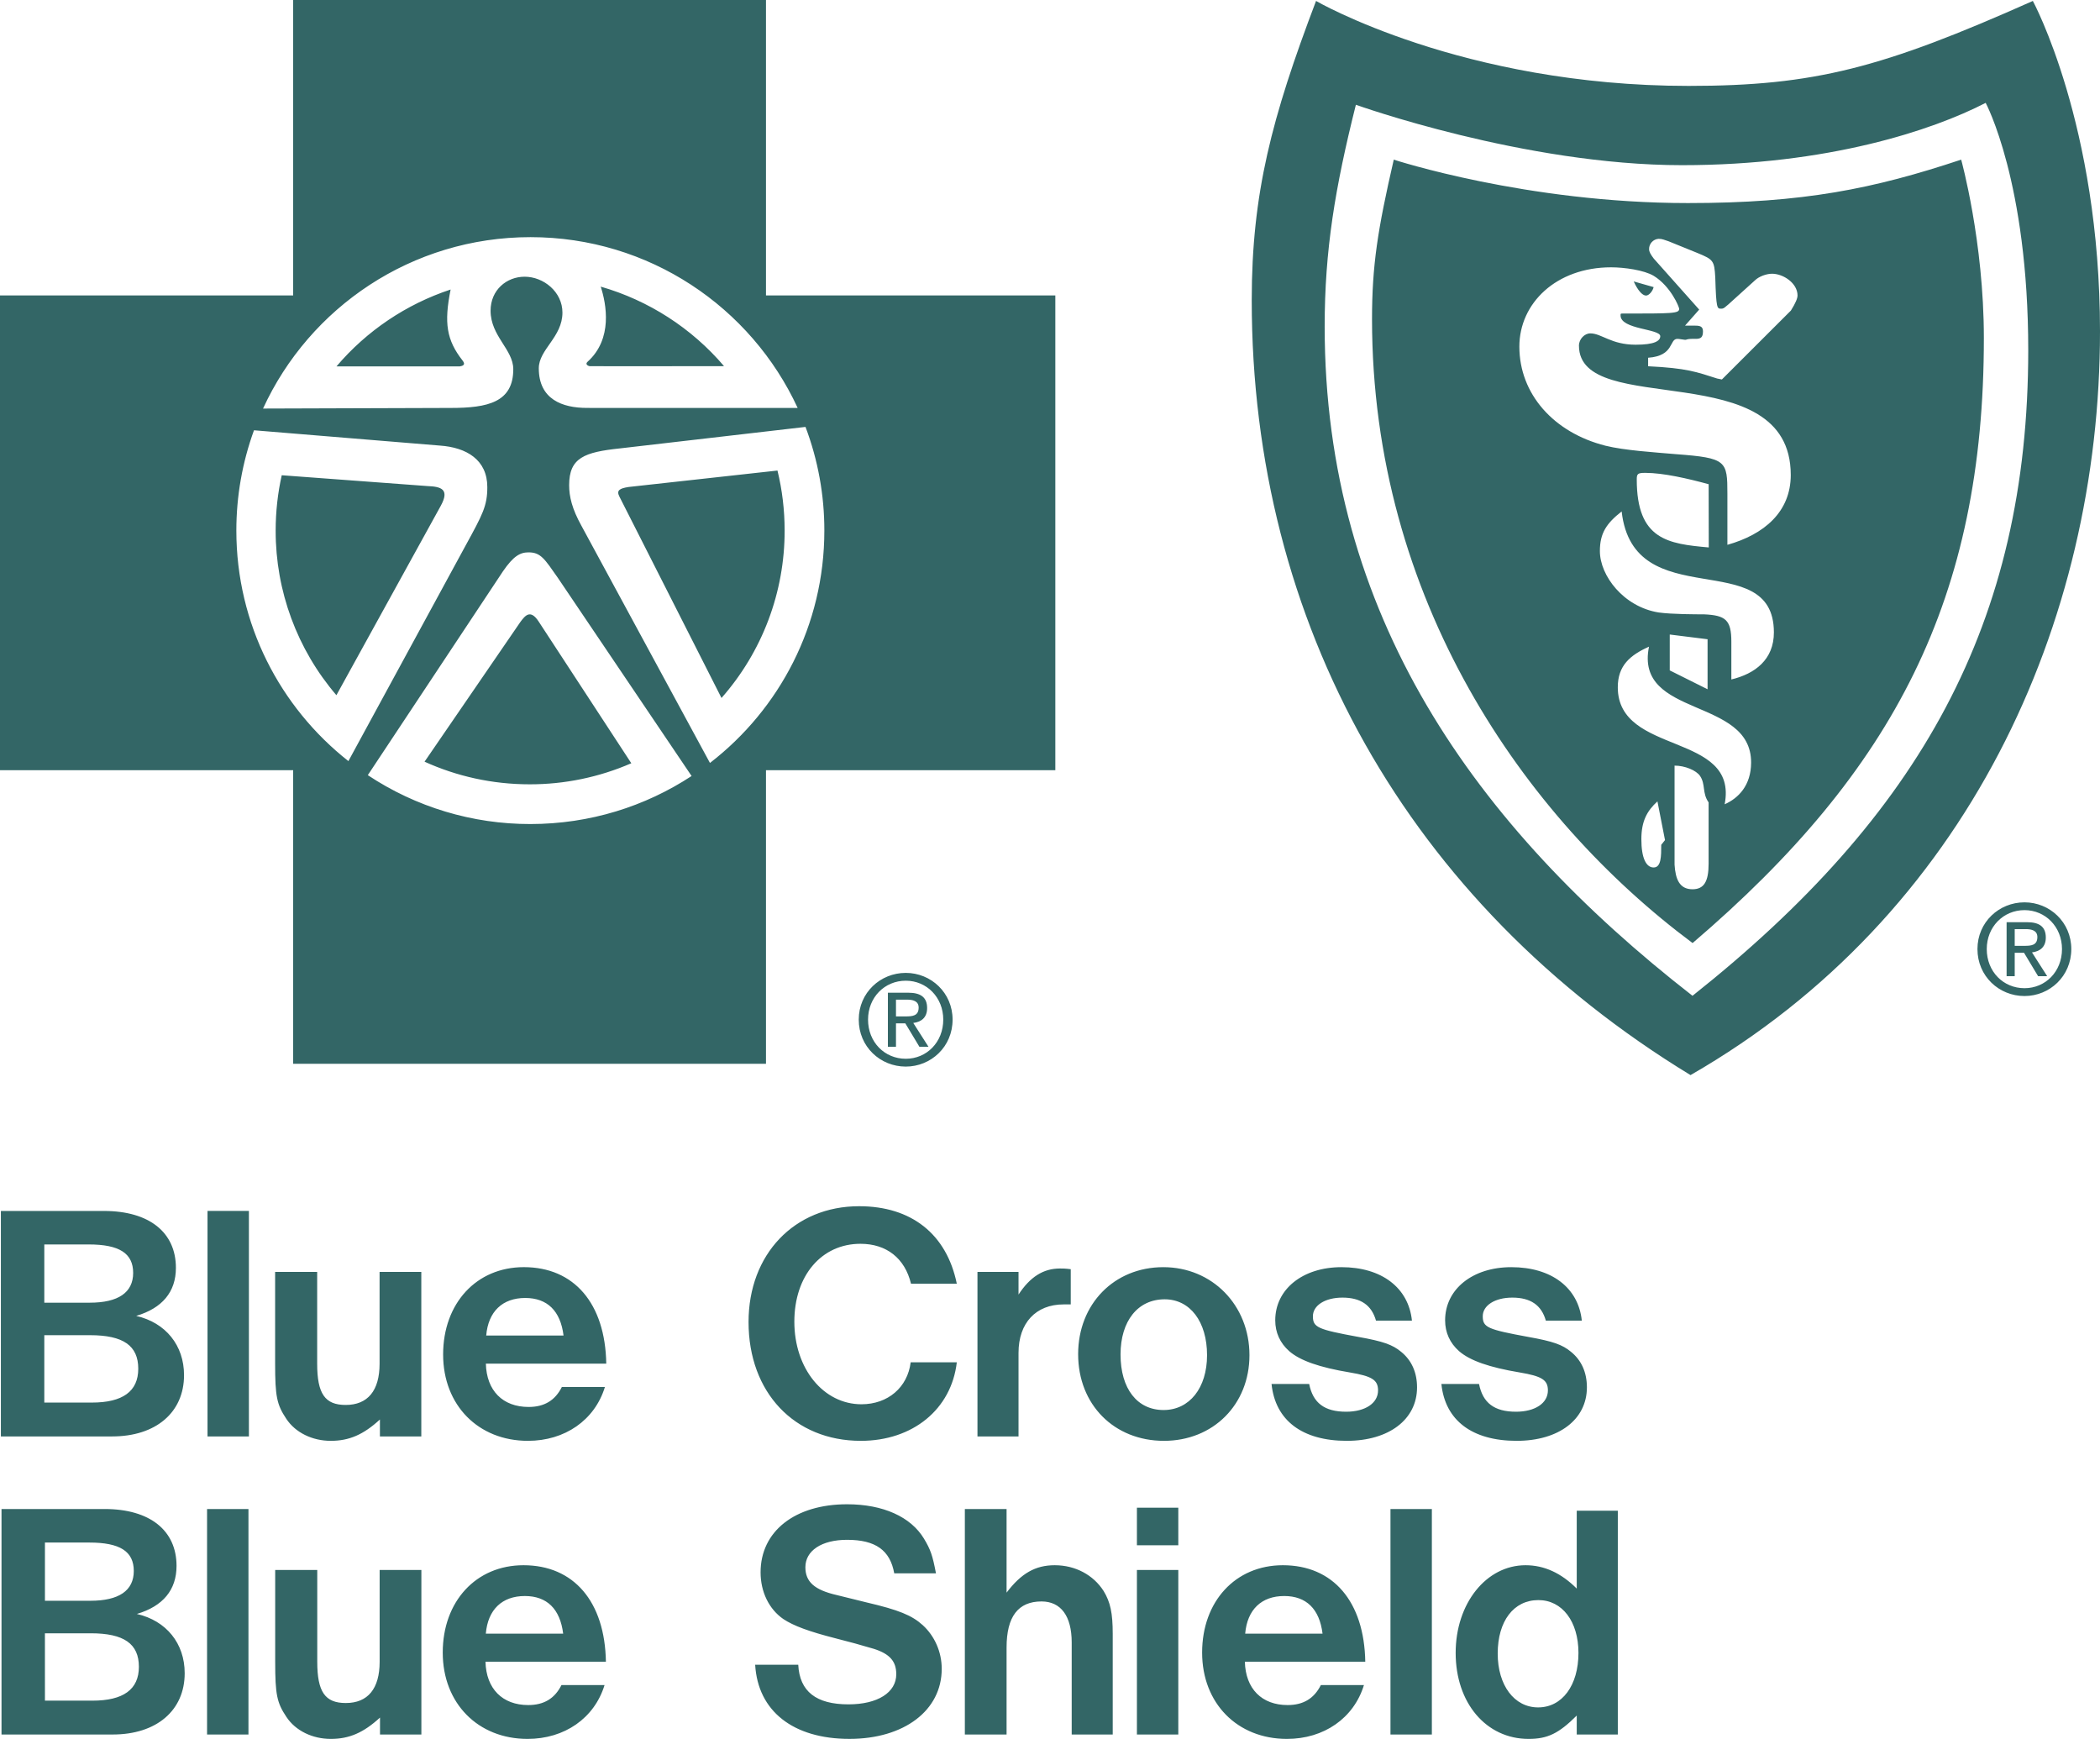 <svg width="93" height="77" viewBox="0 0 93 77" fill="none" xmlns="http://www.w3.org/2000/svg">
<path fill-rule="evenodd" clip-rule="evenodd" d="M0 13.082H12.983V0H33.922V13.082H46.736V34.106H33.922V47.104H12.983V34.106H0V13.082ZM35.325 18.064C33.264 13.6 28.741 10.501 23.494 10.501C18.235 10.501 13.705 13.612 11.649 18.091L19.967 18.064C21.6 18.064 22.731 17.812 22.731 16.35C22.731 15.472 21.726 14.887 21.726 13.758C21.726 12.838 22.438 12.253 23.233 12.253C24.071 12.253 24.908 12.922 24.908 13.842C24.908 14.928 23.861 15.472 23.861 16.308C23.861 17.687 24.908 18.063 25.998 18.063L35.325 18.064ZM11.248 19.053C10.73 20.477 10.466 21.98 10.467 23.495C10.467 27.635 12.407 31.322 15.429 33.702L20.617 24.162C21.372 22.782 21.581 22.406 21.581 21.57C21.581 20.358 20.659 19.814 19.487 19.731L11.248 19.053ZM16.289 34.324C18.421 35.74 20.927 36.493 23.488 36.489C26.125 36.489 28.578 35.707 30.628 34.362L24.705 25.587C24.119 24.751 23.951 24.459 23.407 24.459C23.03 24.459 22.737 24.626 22.276 25.295L16.289 34.324ZM35.672 18.904L27.466 19.854C25.875 20.021 25.205 20.271 25.205 21.484C25.205 21.985 25.331 22.528 25.749 23.281L31.441 33.784C34.522 31.407 36.507 27.682 36.507 23.495C36.509 21.927 36.226 20.371 35.672 18.904ZM34.431 20.836C34.639 21.689 34.748 22.579 34.748 23.495C34.752 26.224 33.758 28.859 31.952 30.907L27.43 21.988C27.291 21.713 27.436 21.627 27.838 21.564L34.431 20.836ZM27.958 33.797C26.538 34.415 25.005 34.733 23.456 34.73C21.797 34.73 20.22 34.372 18.802 33.728L23.048 27.537C23.247 27.275 23.482 26.949 23.856 27.523L27.958 33.797ZM12.477 21.044L18.94 21.524C19.54 21.548 19.922 21.665 19.52 22.397C19.14 23.088 15.218 30.204 14.898 30.784C13.158 28.753 12.204 26.168 12.208 23.495C12.208 22.653 12.301 21.833 12.477 21.044ZM19.956 12.82C19.659 14.299 19.773 15.057 20.488 15.968C20.638 16.159 20.486 16.203 20.361 16.224L14.9 16.225C16.24 14.648 17.989 13.47 19.956 12.82ZM32.065 16.213C30.447 16.215 26.152 16.221 26.109 16.215C26.058 16.207 25.891 16.135 26.021 16.019C27.149 15.003 26.851 13.46 26.604 12.692C28.731 13.305 30.63 14.529 32.065 16.213ZM58.282 0.042C58.282 0.042 64.753 3.804 74.782 3.804C80.352 3.804 83.368 3.009 90.026 0.042C90.026 0.042 93 5.519 93 14.671C93 27.596 87.115 40.568 74.866 47.606C62.352 39.979 55.434 27.585 55.434 13.291C55.435 8.568 56.314 5.225 58.282 0.042ZM60.046 4.639C59.124 8.317 58.664 11.075 58.664 14.461C58.664 27.208 65.292 36.575 74.954 44.094C85.023 36.106 89.822 27.584 89.822 15.506C89.822 8.052 87.937 4.555 87.937 4.555C85.591 5.767 80.943 7.314 74.493 7.314C67.505 7.314 60.046 4.639 60.046 4.639ZM61.724 7.069C61.724 7.069 67.591 8.992 74.749 8.992C79.857 8.992 82.957 8.364 86.852 7.069C86.852 7.069 87.857 10.686 87.857 14.968C87.857 26.462 83.906 34.114 74.958 41.759C67.487 36.196 60.761 26.524 60.761 14.132C60.761 11.75 61.012 10.162 61.724 7.069ZM76.499 21.868V24.125C78.132 23.665 79.305 22.662 79.305 21.032C79.305 15.682 69.925 18.566 69.925 15.305C69.925 15.013 70.175 14.762 70.427 14.762C70.93 14.762 71.349 15.264 72.438 15.264C73.275 15.264 73.526 15.096 73.526 14.887C73.526 14.553 71.768 14.595 71.768 13.968C71.768 13.884 71.768 13.884 71.851 13.884C74.071 13.884 74.364 13.884 74.364 13.675C74.364 13.592 73.987 12.673 73.233 12.213C72.814 11.962 71.935 11.837 71.349 11.837C68.92 11.837 67.286 13.425 67.286 15.348C67.286 17.437 68.794 19.151 71.098 19.736C71.935 19.945 73.275 20.029 74.238 20.112C76.458 20.279 76.499 20.405 76.499 21.868ZM71.816 22.647C71.142 23.176 70.852 23.609 70.852 24.403C70.852 25.489 71.899 26.869 73.449 27.12C74.035 27.203 75.124 27.203 75.46 27.203C76.423 27.245 76.674 27.453 76.674 28.415V30.087C77.72 29.836 78.561 29.209 78.558 27.997C78.549 24.135 72.343 27.292 71.816 22.647ZM72.988 15.841V16.218C74.706 16.301 75.124 16.468 76.046 16.761L76.255 16.803L79.311 13.752C79.521 13.417 79.605 13.209 79.605 13.083C79.605 12.54 78.977 12.121 78.475 12.121C78.223 12.121 77.888 12.247 77.72 12.414L76.841 13.209C76.338 13.668 76.338 13.668 76.213 13.668C76.045 13.668 76.003 13.668 75.962 12.289C75.92 11.536 75.878 11.494 75.171 11.202L73.897 10.685C73.696 10.624 73.629 10.575 73.449 10.575C73.334 10.584 73.226 10.636 73.148 10.722C73.071 10.807 73.028 10.919 73.031 11.034C73.031 11.159 73.114 11.285 73.24 11.452L75.25 13.709L74.622 14.42H75.082C75.292 14.42 75.417 14.461 75.417 14.671C75.417 14.922 75.337 15.011 75.082 15.005C74.662 14.996 74.71 15.053 74.622 15.047C74.537 15.041 74.37 15.005 74.286 15.005C73.91 15.006 74.161 15.758 72.988 15.841ZM73.027 28.635C72.193 29.009 71.645 29.471 71.645 30.432C71.645 33.474 76.999 32.395 76.378 35.614C76.988 35.345 77.544 34.779 77.549 33.776C77.568 30.849 72.382 31.808 73.027 28.635ZM75.669 21.441C74.748 21.19 73.659 20.939 72.863 20.939C72.528 20.939 72.485 20.98 72.485 21.232C72.485 23.906 73.877 24.081 75.674 24.241L75.669 21.441ZM75.621 28.306L73.946 28.097V29.685L75.621 30.521V28.306ZM74.159 33.902V38.29C74.2 38.917 74.368 39.377 74.954 39.377C75.457 39.377 75.667 39.042 75.667 38.248V35.531C75.374 35.113 75.54 34.737 75.289 34.361C75.121 34.111 74.618 33.902 74.159 33.902ZM73.736 37.2L73.401 35.486C72.94 35.904 72.689 36.364 72.689 37.158C72.689 37.994 72.898 38.412 73.233 38.412C73.569 38.412 73.569 37.911 73.569 37.409L73.736 37.2ZM72.351 12.462L73.232 12.713C73.194 12.889 73.027 13.088 72.895 13.088C72.728 13.089 72.519 12.838 72.351 12.462ZM40.113 47.229C38.984 47.229 38.03 46.351 38.03 45.149C38.03 43.959 38.985 43.08 40.113 43.08C41.231 43.08 42.186 43.959 42.186 45.149C42.187 46.351 41.231 47.229 40.113 47.229ZM38.442 45.149C38.442 46.147 39.175 46.883 40.113 46.883C41.041 46.883 41.773 46.147 41.773 45.149C41.773 44.166 41.041 43.426 40.113 43.426C39.175 43.426 38.442 44.166 38.442 45.149ZM39.679 45.314V46.351H39.321V43.958H40.222C40.781 43.958 41.058 44.166 41.058 44.638C41.058 45.067 40.792 45.254 40.445 45.297L41.118 46.351H40.716L40.092 45.314H39.679ZM39.679 45.007H40.108C40.412 45.007 40.683 44.984 40.683 44.616C40.683 44.32 40.418 44.265 40.168 44.265H39.679V45.007ZM89.656 44.105C88.528 44.105 87.573 43.226 87.573 42.025C87.573 40.835 88.528 39.956 89.656 39.956C90.774 39.956 91.729 40.835 91.729 42.025C91.729 43.226 90.774 44.105 89.656 44.105ZM87.985 42.025C87.985 43.024 88.718 43.758 89.656 43.758C90.584 43.758 91.317 43.024 91.317 42.025C91.317 41.043 90.584 40.301 89.656 40.301C88.718 40.302 87.985 41.043 87.985 42.025ZM89.223 42.189V43.226H88.864V40.835H89.764C90.324 40.835 90.6 41.043 90.6 41.515C90.6 41.942 90.335 42.129 89.988 42.173L90.661 43.226H90.259L89.635 42.189H89.223ZM89.223 41.882H89.651C89.954 41.882 90.226 41.86 90.226 41.493C90.226 41.196 89.96 41.142 89.711 41.142H89.223V41.882ZM0.039 63.606V53.622H4.605C6.603 53.622 7.79 54.566 7.79 56.141C7.79 57.205 7.189 57.925 6.032 58.269C7.339 58.569 8.15 59.573 8.15 60.893C8.15 62.542 6.904 63.606 4.966 63.606H0.039ZM1.962 62.107H4.065C5.432 62.107 6.123 61.612 6.123 60.608C6.123 59.588 5.462 59.123 3.989 59.123H1.962V62.107ZM1.962 57.684H3.974C5.236 57.684 5.897 57.235 5.897 56.365C5.897 55.495 5.281 55.105 3.93 55.105H1.962V57.684ZM9.19 53.621H11.023V63.606H9.19V53.621ZM18.658 56.32V63.606H16.825V62.856C16.09 63.532 15.458 63.801 14.647 63.801C13.837 63.801 13.085 63.441 12.679 62.826C12.259 62.197 12.184 61.837 12.184 60.383V56.32H14.046V60.383C14.046 61.717 14.392 62.212 15.308 62.212C16.285 62.212 16.81 61.583 16.81 60.383V56.32H18.658ZM26.849 60.383H21.517C21.547 61.583 22.268 62.301 23.41 62.301C24.101 62.301 24.581 62.017 24.882 61.417H26.789C26.339 62.886 25.017 63.801 23.379 63.801C21.186 63.801 19.624 62.227 19.624 59.978C19.624 57.714 21.096 56.11 23.199 56.11C25.422 56.11 26.804 57.714 26.849 60.383ZM24.957 59.139C24.822 58.044 24.236 57.475 23.26 57.475C22.253 57.475 21.622 58.074 21.532 59.139H24.957ZM40.33 60.323H42.373C42.132 62.406 40.42 63.801 38.122 63.801C35.177 63.801 33.15 61.657 33.15 58.539C33.15 55.541 35.177 53.412 38.047 53.412C40.36 53.412 41.922 54.642 42.373 56.845H40.345C40.075 55.721 39.264 55.076 38.107 55.076C36.38 55.076 35.178 56.486 35.178 58.524C35.178 60.608 36.47 62.182 38.152 62.182C39.323 62.181 40.194 61.433 40.33 60.323ZM43.288 56.32H45.106V57.324C45.617 56.544 46.203 56.17 46.939 56.17C47.073 56.17 47.179 56.17 47.419 56.201V57.76H47.104C45.872 57.76 45.106 58.584 45.106 59.904V63.606H43.288V56.32ZM55.333 60.008C55.333 62.197 53.725 63.801 51.547 63.801C49.34 63.801 47.746 62.198 47.746 59.964C47.746 57.745 49.34 56.111 51.517 56.111C53.68 56.11 55.333 57.79 55.333 60.008ZM53.455 60.008C53.455 58.524 52.703 57.534 51.578 57.534C50.39 57.534 49.624 58.495 49.624 59.978C49.624 61.493 50.361 62.437 51.532 62.437C52.674 62.436 53.455 61.462 53.455 60.008ZM62.529 58.479H60.937C60.742 57.79 60.26 57.459 59.45 57.459C58.684 57.459 58.143 57.804 58.143 58.284C58.143 58.779 58.353 58.868 60.155 59.199C61.252 59.394 61.673 59.544 62.049 59.858C62.514 60.233 62.755 60.773 62.755 61.433C62.755 62.856 61.508 63.801 59.645 63.801C57.677 63.801 56.475 62.902 56.311 61.282H57.978C58.143 62.121 58.654 62.512 59.615 62.512C60.457 62.512 61.028 62.137 61.028 61.568C61.028 61.102 60.757 60.938 59.78 60.773C58.428 60.548 57.572 60.248 57.092 59.828C56.686 59.468 56.475 59.004 56.475 58.465C56.475 57.085 57.693 56.111 59.406 56.111C61.192 56.11 62.379 57.025 62.529 58.479ZM70.052 58.479H68.459C68.264 57.79 67.783 57.459 66.972 57.459C66.206 57.459 65.665 57.804 65.665 58.284C65.665 58.779 65.876 58.868 67.678 59.199C68.775 59.394 69.196 59.544 69.571 59.858C70.037 60.233 70.277 60.773 70.277 61.433C70.277 62.856 69.031 63.801 67.168 63.801C65.2 63.801 63.998 62.902 63.833 61.282H65.5C65.665 62.121 66.176 62.512 67.137 62.512C67.979 62.512 68.55 62.137 68.55 61.568C68.55 61.102 68.279 60.938 67.303 60.773C65.951 60.548 65.095 60.248 64.614 59.828C64.208 59.468 63.998 59.004 63.998 58.465C63.998 57.085 65.215 56.111 66.928 56.111C68.714 56.11 69.901 57.025 70.052 58.479ZM0.067 76.805V66.82H4.634C6.632 66.82 7.818 67.764 7.818 69.339C7.818 70.403 7.218 71.123 6.061 71.467C7.368 71.767 8.179 72.772 8.179 74.091C8.179 75.74 6.932 76.805 4.994 76.805H0.067ZM1.99 75.306H4.093C5.46 75.306 6.151 74.811 6.151 73.807C6.151 72.787 5.489 72.323 4.018 72.323H1.989L1.99 75.306ZM1.99 70.883H4.003C5.265 70.883 5.925 70.434 5.925 69.564C5.925 68.694 5.309 68.305 3.957 68.305H1.99V70.883ZM9.17 66.82H11.003V76.805H9.17V66.82ZM18.661 69.519V76.805H16.829V76.055C16.093 76.73 15.462 77 14.65 77C13.839 77 13.088 76.64 12.683 76.025C12.262 75.396 12.187 75.036 12.187 73.582V69.519H14.05V73.582C14.05 74.916 14.395 75.411 15.312 75.411C16.288 75.411 16.813 74.781 16.813 73.582V69.519H18.661ZM26.833 73.582H21.5C21.531 74.781 22.252 75.501 23.393 75.501C24.084 75.501 24.565 75.216 24.865 74.616H26.773C26.322 76.085 25 77 23.363 77C21.17 77 19.607 75.426 19.607 73.177C19.607 70.913 21.08 69.309 23.183 69.309C25.406 69.309 26.788 70.913 26.833 73.582ZM24.94 72.338C24.805 71.243 24.22 70.673 23.243 70.673C22.236 70.673 21.606 71.273 21.515 72.338H24.94ZM41.45 69.669H39.602C39.422 68.649 38.776 68.184 37.514 68.184C36.387 68.184 35.667 68.664 35.667 69.399C35.667 70.044 36.072 70.403 37.048 70.628L38.385 70.958C39.797 71.288 40.383 71.527 40.864 71.962C41.39 72.442 41.705 73.147 41.705 73.897C41.705 75.74 40.038 76.999 37.619 76.999C35.125 76.999 33.563 75.769 33.443 73.716H35.351C35.411 74.901 36.147 75.47 37.574 75.47C38.866 75.47 39.692 74.946 39.692 74.136C39.692 73.567 39.407 73.237 38.701 73.012C38.138 72.844 37.572 72.689 37.003 72.546C35.832 72.247 35.14 71.992 34.69 71.692C34.059 71.257 33.683 70.493 33.683 69.623C33.683 67.808 35.2 66.61 37.514 66.61C39.106 66.61 40.338 67.164 40.923 68.139C41.21 68.619 41.3 68.874 41.45 69.669ZM42.729 66.82H44.577V70.523C45.223 69.669 45.853 69.309 46.709 69.309C47.626 69.309 48.422 69.743 48.873 70.448C49.174 70.943 49.278 71.423 49.278 72.352V76.805H47.461V72.728C47.461 71.558 46.98 70.913 46.124 70.913C45.087 70.913 44.577 71.588 44.577 72.952V76.805H42.729V66.82ZM50.349 69.519H52.182V76.805H50.349V69.519ZM50.349 66.761H52.182V68.425H50.349V66.761ZM60.462 73.582H55.13C55.16 74.781 55.88 75.501 57.022 75.501C57.714 75.501 58.194 75.216 58.495 74.616H60.403C59.952 76.085 58.63 77 56.992 77C54.799 77 53.237 75.426 53.237 73.177C53.237 70.913 54.71 69.309 56.812 69.309C59.036 69.309 60.417 70.913 60.462 73.582ZM58.57 72.338C58.435 71.243 57.848 70.673 56.873 70.673C55.866 70.673 55.235 71.273 55.144 72.338H58.57ZM61.578 66.82H63.411V76.805H61.578V66.82ZM69.827 66.895H71.646V76.805H69.827V75.966C69.031 76.76 68.536 77 67.694 77C65.818 77 64.465 75.411 64.465 73.191C64.465 71.003 65.818 69.309 67.56 69.309C68.386 69.309 69.138 69.654 69.827 70.343V66.895ZM68.13 70.853C67.034 70.853 66.327 71.782 66.327 73.221C66.327 74.631 67.064 75.605 68.116 75.605C69.182 75.605 69.903 74.631 69.903 73.191C69.903 71.798 69.182 70.853 68.13 70.853Z" fill="#336666"/>
</svg>
